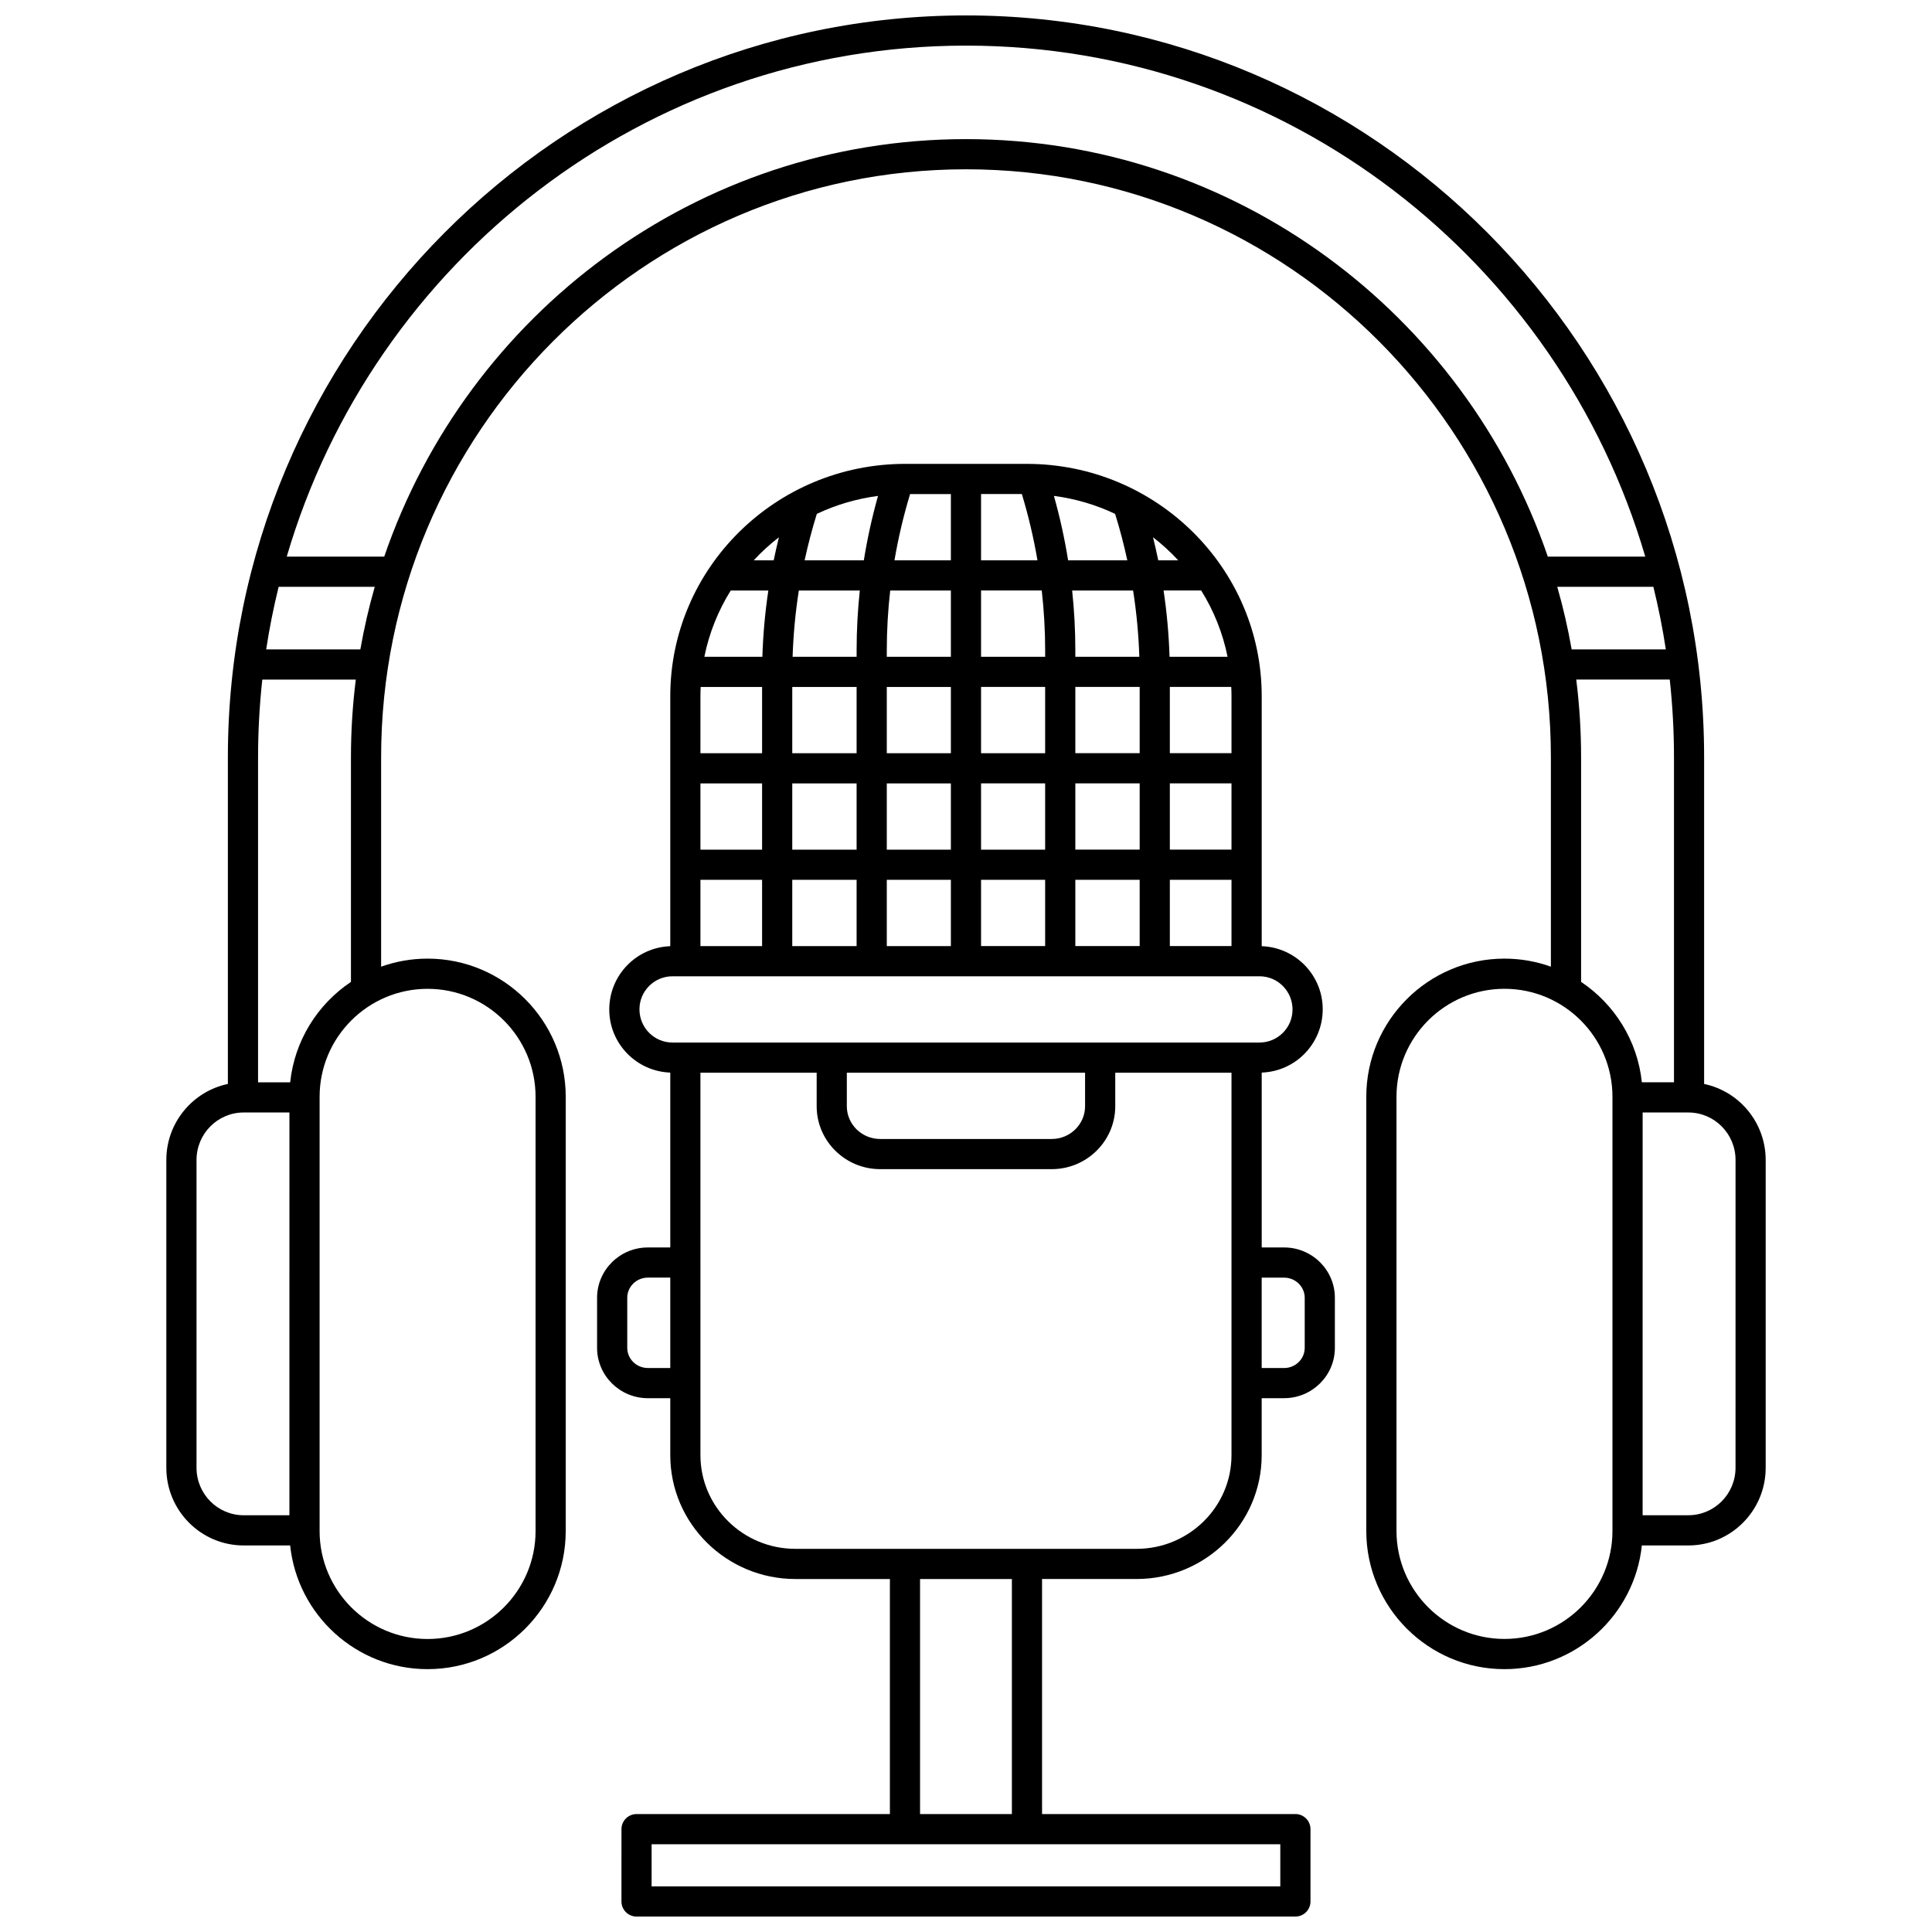 <?xml version="1.0" encoding="UTF-8"?>
<!-- Uploaded to: SVG Find, www.svgrepo.com, Generator: SVG Find Mixer Tools -->
<svg width="800px" height="800px" version="1.1" viewBox="144 144 512 512" xmlns="http://www.w3.org/2000/svg">
 <defs>
  <clipPath id="b">
   <path d="m302 266h196v385.9h-196z"/>
  </clipPath>
  <clipPath id="a">
   <path d="m188 148.09h424v438.91h-424z"/>
  </clipPath>
 </defs>
 <g>
  <g clip-path="url(#b)">
   <path d="m484.31 474.59h-5.945v-46.344c8.965-0.309 16.168-7.68 16.168-16.781 0-9.039-7.203-16.406-16.168-16.715v-66.258c0-33.945-27.93-61.562-62.262-61.562h-32.211c-34.328 0-62.262 27.617-62.262 61.562v66.258c-8.965 0.309-16.168 7.68-16.168 16.781 0 9.039 7.203 16.406 16.168 16.715v46.344h-5.945c-7.418 0-13.453 5.984-13.453 13.34v13.266c0 7.356 6.035 13.34 13.453 13.34h5.945v15.109c0 18.094 14.875 32.812 33.16 32.812h25.043v62.289h-67.137c-2.207 0-4 1.789-4 4l-0.004 19.164c0 2.207 1.789 4 4 4h174.6c2.207 0 4-1.789 4-4v-19.168c0-2.207-1.789-4-4-4h-67.137v-62.289h25.043c18.285 0 33.16-14.719 33.16-32.812v-15.109h5.945c7.418 0 13.453-5.984 13.453-13.34v-13.266c0.004-7.352-6.031-13.336-13.449-13.336zm-162.68 31.945h-5.945c-3.008 0-5.457-2.398-5.457-5.344v-13.266c0-2.945 2.449-5.344 5.457-5.344h5.945zm148.73-178.04v15.109h-16.34v-17.559h16.277c0.039 0.812 0.062 1.629 0.062 2.449zm-16.34 40.668v-17.559h16.34v17.559zm16.34 7.996v17.562h-16.34v-17.562zm-8.031-76.672c3.316 5.312 5.719 11.238 6.988 17.562h-15.375c-0.184-5.879-0.711-11.742-1.582-17.562zm-6.09-8h-5.293c-0.418-2.047-0.883-4.082-1.387-6.113 2.394 1.855 4.637 3.894 6.68 6.113zm-27.266 76.676v-17.559h17.051v17.559zm17.051 7.996v17.562h-17.051v-17.562zm-17.051-33.555v-17.559h17.051v17.559zm16.961-25.555h-16.961v-1.711c0-5.301-0.285-10.59-0.844-15.848h16.152c0.914 5.812 1.461 11.676 1.652 17.559zm-6.418-37.867c1.266 4.066 2.34 8.172 3.234 12.309h-15.691c-0.922-5.742-2.176-11.441-3.762-17.074 5.738 0.754 11.195 2.379 16.219 4.766zm-35.527-5.254h10.812c1.75 5.785 3.129 11.648 4.137 17.559h-14.949zm0 25.559h16.086c0.59 5.262 0.902 10.551 0.902 15.848v1.711h-16.988zm0 25.559h16.984v17.559h-16.984zm0 25.559h16.984v17.559h-16.984zm0 25.555h16.984v17.562h-16.984zm-18.809-102.23h10.812v17.559h-14.949c1.004-5.91 2.387-11.773 4.137-17.559zm-6.172 41.406c0-5.301 0.309-10.59 0.902-15.848h16.082v17.562h-16.984zm0 9.711h16.984v17.559h-16.984zm0 25.559h16.984v17.559h-16.984zm0 25.555h16.984v17.562h-16.984zm-18.543-96.977c5.027-2.383 10.484-4.012 16.219-4.766-1.586 5.633-2.84 11.332-3.762 17.074h-15.691c0.895-4.137 1.969-8.242 3.234-12.309zm-4.762 20.305h16.152c-0.559 5.262-0.844 10.551-0.844 15.848v1.711h-16.965c0.195-5.879 0.738-11.742 1.656-17.559zm-1.746 25.559h17.051v17.559h-17.051zm0 25.559h17.051v17.559h-17.051zm0 25.555h17.051v17.562h-17.051zm-3.535-90.785c-0.504 2.031-0.965 4.07-1.387 6.113h-5.293c2.047-2.219 4.285-4.258 6.68-6.113zm-12.77 14.113h9.965c-0.871 5.82-1.398 11.68-1.582 17.562h-15.375c1.277-6.324 3.676-12.25 6.992-17.562zm-8.031 28.008c0-0.82 0.027-1.637 0.062-2.449h16.277v17.559h-16.34zm0 23.109h16.34v17.559h-16.34zm0 25.555h16.34v17.562h-16.34zm153.67 255.58v11.172h-166.61v-11.172zm-95.469-7.996v-62.289h24.336v62.289zm82.535-95.102c0 13.684-11.289 24.812-25.16 24.812h-90.414c-13.875 0-25.16-11.133-25.16-24.812l-0.004-101.37h30.805v8.883c0 9.195 7.551 16.676 16.828 16.676h45.473c9.281 0 16.828-7.481 16.828-16.676v-8.883h30.805zm-101.94-92.484v-8.883h63.137v8.883c0 4.785-3.961 8.68-8.832 8.68h-45.473c-4.871 0-8.832-3.894-8.832-8.68zm109.36-16.879h-155.57c-4.824 0-8.746-3.926-8.746-8.812 0-4.824 3.926-8.746 8.746-8.746h155.58c4.824 0 8.746 3.926 8.746 8.812 0 4.82-3.926 8.746-8.75 8.746zm11.984 80.914c0 2.945-2.449 5.344-5.457 5.344h-5.945v-23.949h5.945c3.008 0 5.457 2.394 5.457 5.344z"/>
  </g>
  <g clip-path="url(#a)">
   <path d="m595.61 431.26v-86.582c0-108.4-87.75-196.59-195.61-196.59-107.86 0-195.61 88.188-195.61 196.59v86.582c-9.301 1.945-16.309 10.234-16.309 20.141v81.59c0 11.344 9.191 20.57 20.488 20.57h12.328c1.922 18.395 17.52 32.781 36.414 32.781 20.188 0 36.613-16.426 36.613-36.613v-115.07c0-20.188-16.426-36.613-36.613-36.613-4.316 0-8.461 0.758-12.309 2.133v-55.504c0-85.914 69.531-155.81 155-155.81s155 69.895 155 155.81v55.504c-3.848-1.379-7.992-2.133-12.309-2.133-20.188 0-36.613 16.426-36.613 36.613v115.07c0 20.188 16.426 36.613 36.613 36.613 18.895 0 34.488-14.387 36.414-32.781h12.328c11.297 0 20.488-9.227 20.488-20.57v-81.59c-0.004-9.906-7.012-18.195-16.312-20.141zm-10.148-115.16h-24.953c-0.992-5.633-2.269-11.168-3.82-16.59h25.473c1.336 5.441 2.449 10.973 3.301 16.59zm-367.62-16.59h25.473c-1.551 5.422-2.828 10.957-3.82 16.59h-24.953c0.852-5.617 1.965-11.148 3.301-16.59zm2.856 246.05h-12.125c-6.887 0-12.492-5.641-12.492-12.574v-81.59c0-6.934 5.602-12.574 12.492-12.574h12.129zm-8.309-114.73v-86.148c0-6.957 0.391-13.824 1.121-20.586h24.781c-0.844 6.746-1.285 13.613-1.285 20.586v59.535c-8.82 5.902-14.949 15.531-16.105 26.617zm44.926-24.781c15.777 0 28.617 12.836 28.617 28.617v115.07c0 15.777-12.836 28.617-28.617 28.617-15.777 0-28.617-12.836-28.617-28.617v-115.07c0-15.781 12.836-28.617 28.617-28.617zm296.87-114.54c-22.02-64.305-82.812-110.64-154.18-110.64-71.367 0-132.16 46.332-154.18 110.64h-25.832c22.895-78.184 94.922-135.42 180.01-135.42s157.12 57.238 180.01 135.42zm17.133 258.21c0 15.777-12.836 28.617-28.617 28.617-15.777 0-28.617-12.836-28.617-28.617v-115.06c0-15.777 12.836-28.617 28.617-28.617 15.777 0 28.617 12.836 28.617 28.617zm-8.312-145.51v-59.535c0-6.973-0.438-13.84-1.285-20.586h24.781c0.734 6.762 1.121 13.629 1.121 20.586v86.148h-8.512c-1.16-11.086-7.285-20.711-16.105-26.613zm40.926 128.77c0 6.934-5.602 12.574-12.492 12.574h-12.129l0.004-106.73h12.129c6.887 0 12.492 5.641 12.492 12.574z"/>
  </g>
 </g>
</svg>